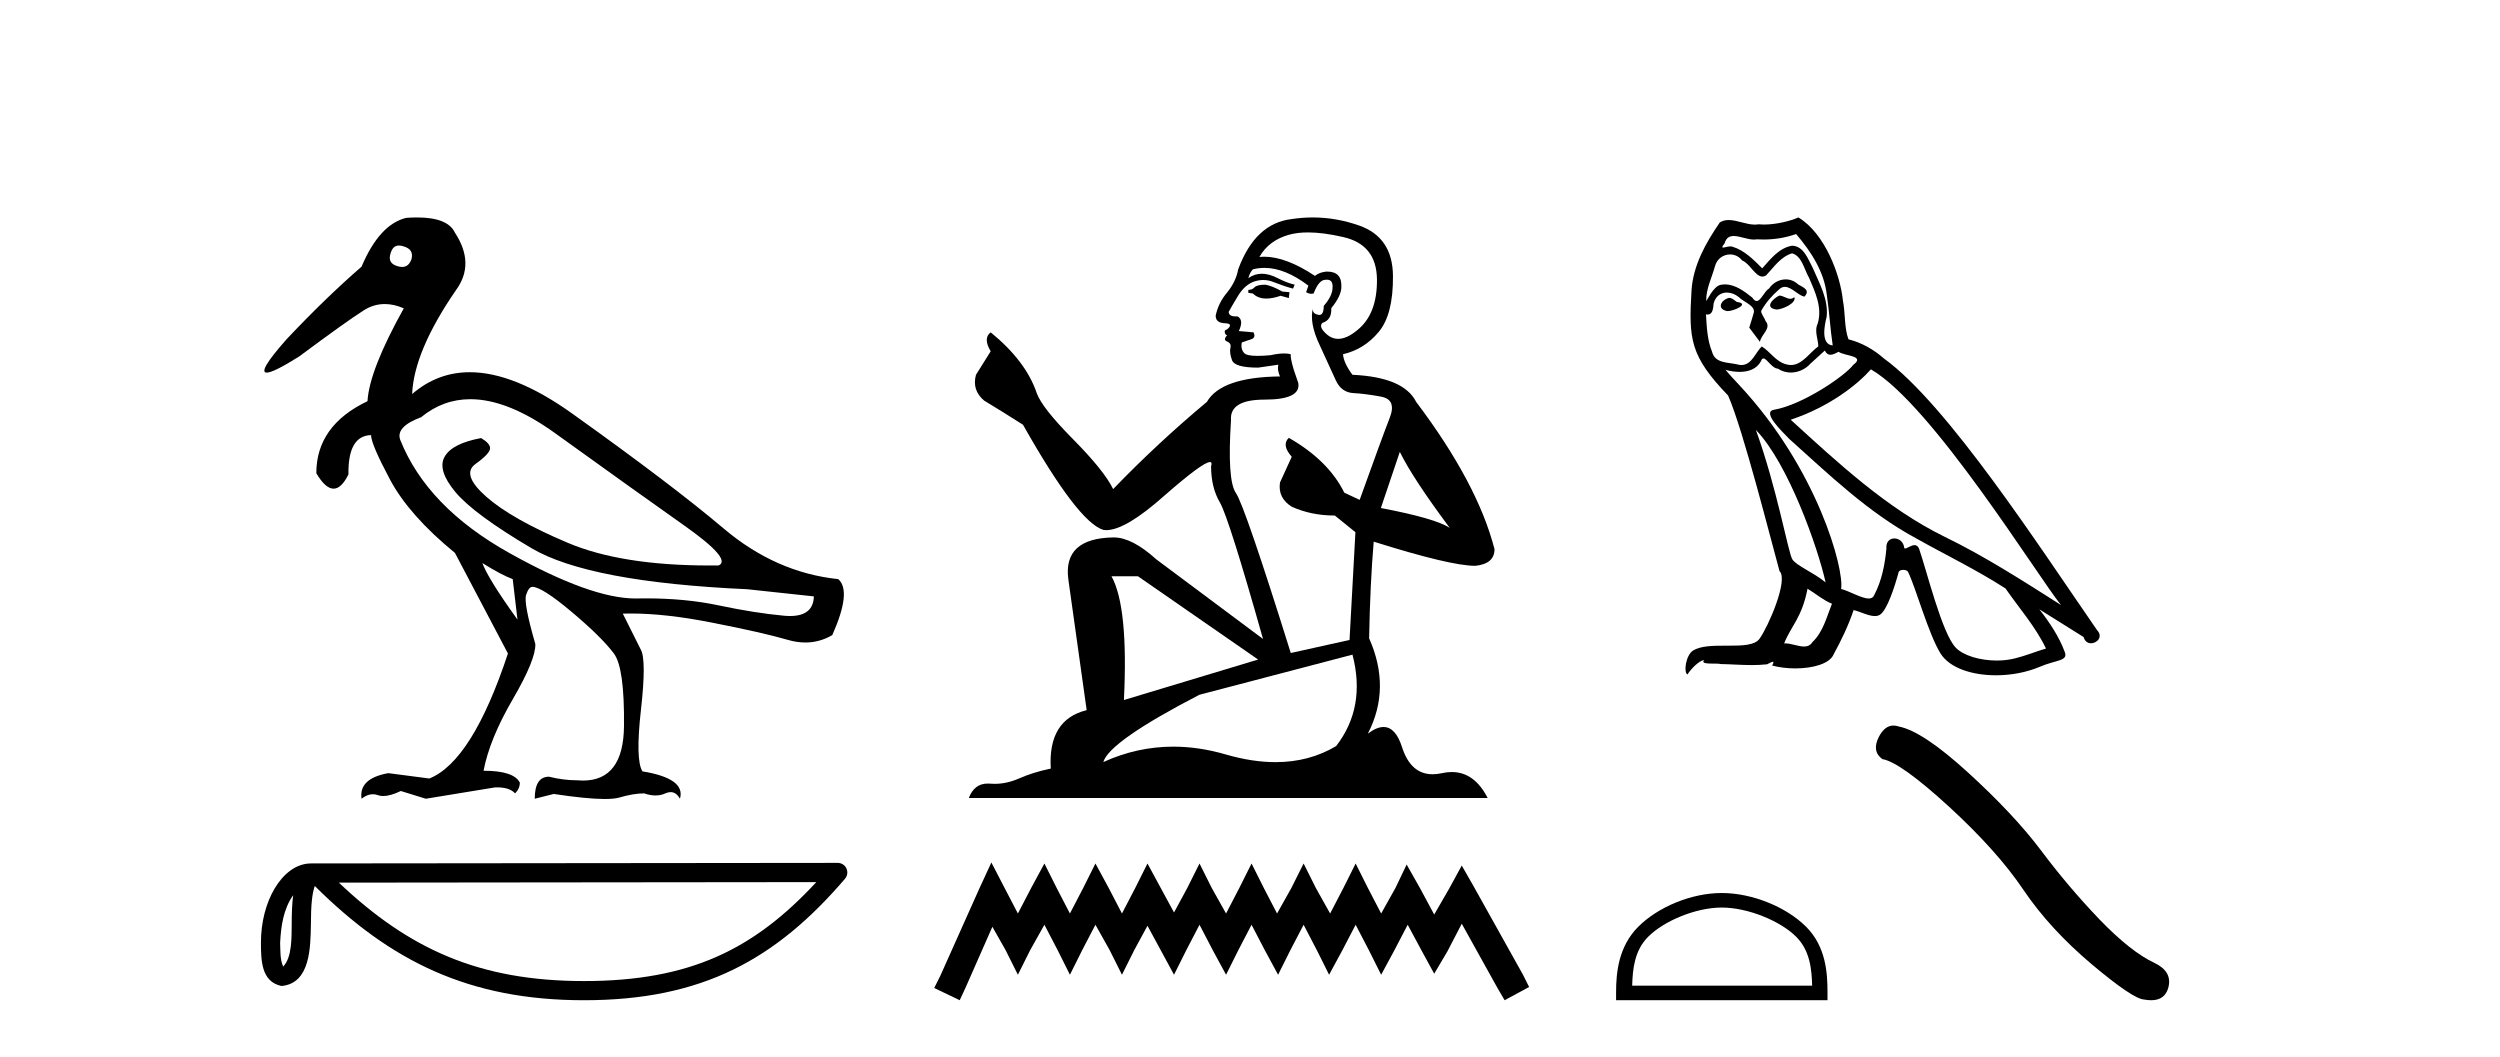 <?xml version='1.0' encoding='UTF-8' standalone='yes'?><svg xmlns='http://www.w3.org/2000/svg' xmlns:xlink='http://www.w3.org/1999/xlink' width='97.0' height='41.0' ><path d='M 15.481 9.526 C 15.537 9.526 15.599 9.538 15.667 9.562 C 15.929 9.639 16.029 9.8 15.968 10.047 C 15.898 10.254 15.777 10.358 15.604 10.358 C 15.546 10.358 15.483 10.347 15.413 10.324 C 15.152 10.247 15.067 10.077 15.159 9.816 C 15.216 9.622 15.324 9.526 15.481 9.526 ZM 18.251 15.489 C 19.221 15.489 20.319 15.93 21.544 16.812 C 23.661 18.337 25.335 19.533 26.567 20.403 C 27.798 21.273 28.237 21.785 27.883 21.939 C 27.766 21.94 27.651 21.941 27.537 21.941 C 25.25 21.941 23.415 21.648 22.029 21.061 C 20.574 20.446 19.52 19.849 18.866 19.272 C 18.211 18.694 18.073 18.271 18.45 18.002 C 18.827 17.732 19.016 17.528 19.016 17.39 C 19.016 17.267 18.9 17.136 18.669 16.997 C 17.915 17.136 17.442 17.378 17.249 17.725 C 17.057 18.071 17.199 18.529 17.676 19.099 C 18.154 19.668 19.135 20.392 20.621 21.269 C 22.106 22.147 24.896 22.678 28.991 22.862 L 31.578 23.14 C 31.564 23.647 31.256 23.901 30.655 23.901 C 30.582 23.901 30.505 23.898 30.423 23.89 C 29.669 23.821 28.818 23.686 27.871 23.486 C 27.022 23.307 26.09 23.217 25.074 23.217 C 24.957 23.217 24.839 23.218 24.719 23.22 C 24.697 23.221 24.675 23.221 24.653 23.221 C 23.502 23.221 21.877 22.636 19.778 21.465 C 17.638 20.272 16.222 18.806 15.529 17.066 C 15.406 16.728 15.675 16.435 16.337 16.189 C 16.907 15.722 17.545 15.489 18.251 15.489 ZM 18.715 21.846 C 19.208 22.154 19.601 22.362 19.893 22.47 L 20.078 24.04 C 19.324 22.993 18.869 22.262 18.715 21.846 ZM 16.183 8.437 C 16.05 8.437 15.909 8.442 15.76 8.453 C 15.067 8.623 14.49 9.254 14.028 10.347 C 13.104 11.147 12.134 12.086 11.118 13.164 C 10.355 14.027 10.099 14.458 10.349 14.458 C 10.522 14.458 10.941 14.25 11.603 13.834 C 12.804 12.941 13.639 12.344 14.109 12.044 C 14.367 11.879 14.64 11.797 14.928 11.797 C 15.164 11.797 15.411 11.852 15.667 11.963 C 14.775 13.564 14.305 14.765 14.259 15.566 C 12.935 16.197 12.273 17.128 12.273 18.36 C 12.508 18.76 12.732 18.96 12.943 18.96 C 13.147 18.96 13.339 18.775 13.52 18.406 C 13.504 17.405 13.797 16.897 14.397 16.882 C 14.397 17.113 14.644 17.69 15.136 18.614 C 15.629 19.537 16.468 20.484 17.653 21.454 L 19.708 25.356 C 18.785 28.143 17.769 29.759 16.66 30.206 L 15.067 29.998 C 14.297 30.136 13.951 30.467 14.028 30.991 C 14.176 30.874 14.322 30.816 14.467 30.816 C 14.533 30.816 14.598 30.828 14.663 30.852 C 14.724 30.875 14.793 30.886 14.869 30.886 C 15.053 30.886 15.28 30.821 15.552 30.691 L 16.522 30.991 L 19.2 30.552 C 19.231 30.551 19.261 30.55 19.291 30.55 C 19.613 30.55 19.844 30.628 19.986 30.783 C 20.109 30.66 20.17 30.521 20.17 30.367 C 20.016 30.059 19.547 29.905 18.762 29.905 C 18.916 29.09 19.293 28.166 19.893 27.134 C 20.494 26.103 20.786 25.387 20.771 24.987 C 20.463 23.925 20.343 23.29 20.413 23.082 C 20.482 22.874 20.563 22.77 20.655 22.77 C 20.901 22.77 21.41 23.093 22.179 23.74 C 22.949 24.387 23.495 24.925 23.819 25.356 C 24.096 25.726 24.227 26.665 24.211 28.174 C 24.197 29.582 23.666 30.286 22.619 30.286 C 22.545 30.286 22.467 30.282 22.387 30.275 C 22.033 30.275 21.671 30.229 21.302 30.136 C 20.932 30.136 20.748 30.421 20.748 30.991 L 21.486 30.806 C 22.347 30.936 23.006 31.001 23.463 31.001 C 23.709 31.001 23.897 30.982 24.027 30.945 C 24.396 30.837 24.719 30.783 24.996 30.783 C 25.15 30.837 25.296 30.864 25.432 30.864 C 25.569 30.864 25.697 30.837 25.816 30.783 C 25.889 30.75 25.957 30.734 26.02 30.734 C 26.165 30.734 26.286 30.819 26.382 30.991 C 26.536 30.467 26.051 30.113 24.927 29.929 C 24.742 29.636 24.723 28.839 24.869 27.539 C 25.016 26.238 25.012 25.456 24.858 25.195 L 24.165 23.809 C 24.267 23.806 24.371 23.804 24.477 23.804 C 25.379 23.804 26.426 23.921 27.617 24.156 C 28.949 24.417 29.93 24.641 30.561 24.825 C 30.798 24.895 31.027 24.929 31.249 24.929 C 31.618 24.929 31.966 24.833 32.293 24.641 C 32.801 23.501 32.878 22.778 32.524 22.47 C 30.908 22.301 29.426 21.646 28.079 20.507 C 26.732 19.368 24.769 17.879 22.191 16.039 C 20.699 14.974 19.378 14.442 18.228 14.442 C 17.392 14.442 16.646 14.724 15.991 15.288 C 16.037 14.18 16.606 12.833 17.699 11.247 C 18.192 10.57 18.177 9.831 17.653 9.031 C 17.469 8.635 16.978 8.437 16.183 8.437 Z' style='fill:#000000;stroke:none' /><path d='M 11.374 34.735 C 11.334 35.049 11.318 35.419 11.318 35.871 C 11.31 36.329 11.342 37.147 10.986 37.502 C 10.86 37.217 10.883 36.888 10.869 36.584 C 10.901 35.942 10.993 35.275 11.374 34.735 ZM 31.673 34.226 C 29.25 36.842 26.765 38.065 22.658 38.065 C 18.568 38.065 15.855 36.811 13.148 34.246 L 31.673 34.226 ZM 32.504 33.48 C 32.504 33.48 32.504 33.48 32.504 33.48 L 12.071 33.501 C 11.476 33.501 10.986 33.918 10.654 34.477 C 10.323 35.036 10.124 35.772 10.124 36.584 C 10.129 37.245 10.129 38.093 10.923 38.256 C 12.051 38.157 12.045 36.731 12.063 35.871 C 12.063 35.098 12.113 34.657 12.214 34.377 C 15.152 37.298 18.198 38.809 22.658 38.809 C 27.24 38.809 30.096 37.236 32.787 34.095 C 32.881 33.984 32.903 33.829 32.842 33.697 C 32.782 33.564 32.649 33.48 32.504 33.48 Z' style='fill:#000000;stroke:none' /><path d='M 49.093 11.046 Q 48.777 11.046 48.675 11.147 Q 48.587 11.248 48.435 11.248 L 48.435 11.362 L 48.612 11.388 Q 48.808 11.584 49.135 11.584 Q 49.376 11.584 49.689 11.476 L 50.006 11.565 L 50.031 11.337 L 49.752 11.312 Q 49.347 11.084 49.093 11.046 ZM 50.753 9.018 Q 51.337 9.018 52.109 9.196 Q 53.414 9.487 53.426 10.843 Q 53.439 12.186 52.666 12.807 Q 52.257 13.147 51.922 13.147 Q 51.633 13.147 51.399 12.895 Q 51.171 12.667 51.31 12.528 Q 51.678 12.414 51.653 11.958 Q 52.045 11.476 52.045 11.134 Q 52.07 10.538 51.498 10.538 Q 51.474 10.538 51.45 10.539 Q 51.196 10.564 51.019 10.704 Q 49.898 9.96 49.046 9.96 Q 48.954 9.96 48.865 9.969 L 48.865 9.969 Q 49.233 9.323 50.018 9.107 Q 50.339 9.018 50.753 9.018 ZM 54.313 17.532 Q 54.807 18.546 56.251 20.484 Q 55.707 20.117 53.578 19.711 L 54.313 17.532 ZM 49.06 10.394 Q 49.859 10.394 50.766 11.084 L 50.677 11.337 Q 50.783 11.399 50.884 11.399 Q 50.927 11.399 50.968 11.388 Q 51.171 10.856 51.425 10.856 Q 51.455 10.852 51.482 10.852 Q 51.726 10.852 51.703 11.16 Q 51.703 11.476 51.361 11.869 Q 51.361 12.22 51.191 12.22 Q 51.164 12.22 51.133 12.211 Q 50.905 12.161 50.943 11.958 L 50.943 11.958 Q 50.791 12.528 51.209 13.402 Q 51.615 14.289 51.83 14.758 Q 52.045 15.227 52.514 15.252 Q 52.983 15.277 53.591 15.391 Q 54.199 15.505 53.92 16.215 Q 53.642 16.924 52.755 19.395 L 52.159 19.116 Q 51.539 17.862 50.006 16.988 L 50.006 16.988 Q 49.714 17.266 50.12 17.722 L 49.663 18.723 Q 49.575 19.319 50.12 19.661 Q 50.88 20.003 51.792 20.003 L 52.59 20.649 L 52.362 24.83 L 50.082 25.337 Q 48.295 19.623 47.953 19.129 Q 47.611 18.635 47.763 16.303 Q 47.7 15.505 49.068 15.505 Q 50.487 15.505 50.373 14.859 L 50.196 14.34 Q 50.056 13.858 50.082 13.744 Q 49.97 13.714 49.822 13.714 Q 49.6 13.714 49.296 13.782 Q 49.009 13.808 48.801 13.808 Q 48.384 13.808 48.283 13.706 Q 48.131 13.554 48.181 13.288 L 48.587 13.149 Q 48.726 13.073 48.637 12.895 L 48.067 12.845 Q 48.27 12.414 48.016 12.275 Q 47.978 12.277 47.945 12.277 Q 47.674 12.277 47.674 12.097 Q 47.763 11.933 48.029 11.489 Q 48.295 11.046 48.675 10.919 Q 48.846 10.864 49.014 10.864 Q 49.233 10.864 49.448 10.957 Q 49.828 11.109 50.17 11.198 L 50.234 11.046 Q 49.917 10.97 49.575 10.792 Q 49.245 10.621 48.96 10.621 Q 48.675 10.621 48.435 10.792 Q 48.498 10.564 48.612 10.45 Q 48.832 10.394 49.06 10.394 ZM 44.152 22.359 L 48.815 25.59 L 43.608 27.161 Q 43.785 23.55 43.126 22.359 ZM 52.476 25.4 Q 53.008 27.44 51.843 28.947 Q 50.799 29.571 49.492 29.571 Q 48.594 29.571 47.573 29.277 Q 46.526 28.97 45.524 28.97 Q 44.124 28.97 42.809 29.568 Q 43.037 28.77 46.534 26.958 L 52.476 25.4 ZM 50.935 8.437 Q 50.529 8.437 50.12 8.499 Q 48.701 8.664 48.042 10.45 Q 47.953 10.932 47.611 11.35 Q 47.269 11.755 47.168 12.249 Q 47.168 12.528 47.522 12.541 Q 47.877 12.553 47.611 12.781 Q 47.497 12.807 47.522 12.895 Q 47.535 12.984 47.611 13.009 Q 47.446 13.187 47.611 13.25 Q 47.788 13.326 47.738 13.504 Q 47.7 13.694 47.801 13.972 Q 47.902 14.264 48.815 14.264 L 49.6 14.15 L 49.6 14.15 Q 49.549 14.34 49.663 14.606 Q 47.383 14.631 46.826 15.594 Q 44.913 17.19 43.19 18.977 Q 42.847 18.267 41.631 17.038 Q 40.428 15.822 40.225 15.252 Q 39.807 14.01 38.439 12.895 Q 38.134 13.123 38.439 13.63 L 37.868 14.542 Q 37.704 15.138 38.185 15.543 Q 38.92 15.987 39.693 16.481 Q 41.821 20.256 42.809 20.56 Q 42.864 20.569 42.924 20.569 Q 43.676 20.569 45.179 19.23 Q 46.668 17.928 46.945 17.928 Q 47.043 17.928 46.99 18.09 Q 46.99 18.913 47.332 19.496 Q 47.674 20.079 49.005 24.792 L 44.862 21.701 Q 43.924 20.852 43.215 20.852 Q 41.226 20.877 41.454 22.499 L 42.163 27.554 Q 40.656 27.921 40.77 29.821 Q 40.086 29.961 39.515 30.214 Q 39.055 30.413 38.586 30.413 Q 38.487 30.413 38.388 30.404 Q 38.354 30.402 38.321 30.402 Q 37.804 30.402 37.59 30.962 L 57.721 30.962 Q 57.207 29.955 56.329 29.955 Q 56.146 29.955 55.947 29.999 Q 55.756 30.041 55.585 30.041 Q 54.739 30.041 54.402 28.998 Q 54.152 28.208 53.681 28.208 Q 53.412 28.208 53.072 28.466 Q 53.984 26.705 53.122 24.766 Q 53.16 22.663 53.3 21.016 Q 56.277 21.954 57.24 21.954 Q 57.987 21.878 57.987 21.308 Q 57.328 18.749 54.947 15.594 Q 54.465 14.631 52.476 14.542 Q 52.134 14.086 52.109 13.744 Q 52.932 13.554 53.49 12.883 Q 54.06 12.211 54.047 10.704 Q 54.034 9.209 52.742 8.753 Q 51.847 8.437 50.935 8.437 Z' style='fill:#000000;stroke:none' /><path d='M 38.465 33.464 L 37.99 34.494 L 36.485 37.859 L 36.248 38.334 L 37.237 38.809 L 37.475 38.295 L 38.504 35.959 L 39.019 36.869 L 39.494 37.82 L 39.969 36.869 L 40.523 35.88 L 41.038 36.869 L 41.513 37.82 L 41.988 36.869 L 42.503 35.88 L 43.057 36.869 L 43.532 37.82 L 44.007 36.869 L 44.522 35.919 L 45.037 36.869 L 45.552 37.82 L 46.027 36.869 L 46.541 35.88 L 47.056 36.869 L 47.571 37.82 L 48.046 36.869 L 48.56 35.88 L 49.075 36.869 L 49.59 37.82 L 50.065 36.869 L 50.58 35.88 L 51.094 36.869 L 51.569 37.82 L 52.084 36.869 L 52.599 35.88 L 53.113 36.869 L 53.589 37.82 L 54.103 36.869 L 54.618 35.88 L 55.172 36.909 L 55.647 37.78 L 56.162 36.909 L 56.716 35.84 L 58.102 38.334 L 58.379 38.809 L 59.329 38.295 L 59.092 37.82 L 57.191 34.415 L 56.716 33.583 L 56.241 34.454 L 55.647 35.484 L 55.093 34.454 L 54.578 33.544 L 54.143 34.454 L 53.589 35.444 L 53.074 34.454 L 52.599 33.504 L 52.124 34.454 L 51.609 35.444 L 51.055 34.454 L 50.58 33.504 L 50.105 34.454 L 49.55 35.444 L 49.036 34.454 L 48.56 33.504 L 48.085 34.454 L 47.571 35.444 L 47.016 34.454 L 46.541 33.504 L 46.066 34.454 L 45.552 35.404 L 45.037 34.454 L 44.522 33.504 L 44.047 34.454 L 43.532 35.444 L 43.018 34.454 L 42.503 33.504 L 42.028 34.454 L 41.513 35.444 L 40.999 34.454 L 40.523 33.504 L 40.009 34.454 L 39.494 35.444 L 38.979 34.454 L 38.465 33.464 Z' style='fill:#000000;stroke:none' /><path d='M 69.036 11.468 C 68.769 11.596 68.444 11.952 68.937 12.011 C 69.174 12.001 69.717 11.754 69.619 11.527 L 69.619 11.527 C 69.567 11.576 69.516 11.593 69.463 11.593 C 69.323 11.593 69.18 11.468 69.036 11.468 ZM 67.091 11.557 C 66.765 11.636 66.597 11.991 67.012 12.07 C 67.019 12.071 67.026 12.071 67.034 12.071 C 67.272 12.071 67.923 11.782 67.387 11.715 C 67.298 11.656 67.209 11.557 67.091 11.557 ZM 69.688 9.079 C 70.27 9.76 70.784 10.55 70.882 11.458 C 70.981 12.11 71.011 12.761 71.11 13.403 C 70.645 13.364 70.784 12.643 70.873 12.297 C 70.952 11.616 70.586 10.984 70.329 10.382 C 70.152 10.056 69.984 9.543 69.53 9.533 C 69.026 9.622 68.7 10.046 68.375 10.412 C 68.039 10.076 67.683 9.711 67.219 9.572 C 67.195 9.563 67.168 9.56 67.139 9.56 C 67.035 9.56 66.913 9.606 66.857 9.606 C 66.809 9.606 66.81 9.571 66.913 9.444 C 66.976 9.223 67.106 9.157 67.267 9.157 C 67.502 9.157 67.803 9.296 68.056 9.296 C 68.094 9.296 68.131 9.293 68.167 9.286 C 68.25 9.291 68.334 9.293 68.418 9.293 C 68.849 9.293 69.282 9.227 69.688 9.079 ZM 69.53 9.829 C 69.915 9.928 70.004 10.461 70.191 10.777 C 70.428 11.33 70.715 11.932 70.527 12.554 C 70.379 12.85 70.566 13.226 70.547 13.443 C 70.217 13.674 69.928 14.162 69.491 14.162 C 69.443 14.162 69.394 14.156 69.342 14.144 C 68.908 14.055 68.69 13.64 68.355 13.443 C 68.112 13.677 67.968 14.163 67.568 14.163 C 67.513 14.163 67.453 14.154 67.387 14.134 C 67.022 14.055 66.538 14.094 66.429 13.65 C 66.242 13.196 66.222 12.692 66.192 12.199 L 66.192 12.199 C 66.214 12.203 66.234 12.205 66.253 12.205 C 66.452 12.205 66.471 11.973 66.489 11.774 C 66.565 11.485 66.772 11.351 67.002 11.351 C 67.157 11.351 67.323 11.412 67.466 11.527 C 67.634 11.715 68.147 11.863 68.039 12.159 C 67.989 12.337 67.93 12.525 67.871 12.712 L 68.286 13.265 C 68.325 12.979 68.75 12.742 68.503 12.455 C 68.463 12.327 68.315 12.159 68.335 12.06 C 68.513 11.744 68.75 11.468 69.026 11.231 C 69.101 11.158 69.177 11.13 69.253 11.13 C 69.517 11.13 69.783 11.477 70.014 11.508 C 70.241 11.261 69.994 11.162 69.767 11.034 C 69.626 10.901 69.456 10.84 69.286 10.84 C 69.039 10.84 68.793 10.969 68.641 11.192 C 68.453 11.304 68.323 11.679 68.158 11.679 C 68.106 11.679 68.051 11.642 67.989 11.547 C 67.688 11.306 67.327 11.035 66.931 11.035 C 66.873 11.035 66.815 11.041 66.755 11.053 C 66.476 11.111 66.225 11.676 66.203 11.676 C 66.203 11.676 66.203 11.676 66.202 11.675 C 66.192 11.211 66.41 10.797 66.538 10.342 C 66.61 10.044 66.865 9.872 67.126 9.872 C 67.297 9.872 67.47 9.945 67.594 10.105 C 67.888 10.215 68.104 10.731 68.38 10.731 C 68.429 10.731 68.479 10.715 68.532 10.678 C 68.839 10.352 69.085 9.967 69.53 9.829 ZM 68.128 16.681 C 69.382 17.975 70.537 21.253 70.833 22.596 C 70.349 22.201 69.688 21.944 69.54 21.697 C 69.382 21.44 68.947 18.942 68.128 16.681 ZM 72.591 14.331 C 74.96 15.694 79.087 22.398 79.966 23.474 C 78.485 22.536 77.024 21.589 75.434 20.818 C 73.203 19.722 71.297 17.945 69.48 16.286 C 70.981 15.783 72.057 14.934 72.591 14.331 ZM 70.132 22.842 C 70.448 23.03 70.734 23.287 71.08 23.425 C 70.873 23.938 70.744 24.511 70.32 24.916 C 70.24 25.044 70.126 25.085 69.996 25.085 C 69.772 25.085 69.499 24.963 69.27 24.963 C 69.255 24.963 69.239 24.964 69.224 24.965 C 69.5 24.274 69.915 23.968 70.132 22.842 ZM 70.803 13.601 C 70.863 13.725 70.94 13.765 71.021 13.765 C 71.127 13.765 71.241 13.695 71.337 13.65 C 71.574 13.818 72.393 13.798 71.909 14.154 C 71.603 14.568 69.967 15.699 68.831 15.899 C 68.341 15.985 69.164 16.76 69.431 17.037 C 70.971 18.419 72.482 19.88 74.328 20.878 C 75.484 21.529 76.698 22.112 77.814 22.833 C 78.347 23.603 78.979 24.314 79.384 25.163 C 78.979 25.281 78.584 25.449 78.169 25.548 C 77.95 25.603 77.713 25.629 77.476 25.629 C 76.824 25.629 76.168 25.435 75.878 25.123 C 75.345 24.56 74.763 22.161 74.457 21.282 C 74.413 21.184 74.351 21.151 74.284 21.151 C 74.151 21.151 73.996 21.281 73.92 21.281 C 73.905 21.281 73.892 21.276 73.884 21.263 C 73.864 21.02 73.677 20.891 73.503 20.891 C 73.33 20.891 73.168 21.017 73.193 21.282 C 73.134 21.904 73.015 22.527 72.719 23.089 C 72.683 23.185 72.607 23.222 72.507 23.222 C 72.226 23.222 71.756 22.932 71.435 22.852 C 71.564 22.092 70.527 18.202 67.486 14.944 C 67.38 14.828 66.916 14.34 66.957 14.34 C 66.961 14.34 66.973 14.347 66.992 14.361 C 67.148 14.402 67.323 14.429 67.497 14.429 C 67.83 14.429 68.156 14.327 68.325 14.015 C 68.351 13.938 68.383 13.908 68.421 13.908 C 68.556 13.908 68.76 14.302 68.977 14.302 C 69.134 14.406 69.309 14.455 69.484 14.455 C 69.77 14.455 70.054 14.325 70.251 14.104 C 70.438 13.936 70.616 13.769 70.803 13.601 ZM 69.777 8.437 C 69.466 8.575 68.923 8.713 68.435 8.713 C 68.364 8.713 68.294 8.71 68.226 8.703 C 68.18 8.712 68.133 8.715 68.086 8.715 C 67.753 8.715 67.396 8.537 67.074 8.537 C 66.951 8.537 66.834 8.563 66.726 8.634 C 66.183 9.424 65.689 10.303 65.63 11.28 C 65.521 13.156 65.57 13.808 67.051 15.348 C 67.634 16.671 68.72 20.986 69.046 22.161 C 69.401 22.497 68.602 24.333 68.266 24.788 C 68.083 25.039 67.602 25.052 67.085 25.052 C 67.029 25.052 66.972 25.052 66.915 25.052 C 66.45 25.052 65.979 25.061 65.689 25.242 C 65.412 25.42 65.314 26.081 65.472 26.17 C 65.62 25.943 65.916 25.637 66.123 25.607 L 66.123 25.607 C 65.926 25.814 66.617 25.716 66.765 25.765 C 67.164 25.772 67.568 25.805 67.974 25.805 C 68.17 25.805 68.366 25.797 68.562 25.775 C 68.651 25.736 68.746 25.675 68.788 25.675 C 68.82 25.675 68.82 25.712 68.76 25.824 C 69.039 25.897 69.353 25.934 69.66 25.934 C 70.351 25.934 71.005 25.749 71.149 25.38 C 71.445 24.837 71.722 24.264 71.919 23.672 C 72.171 23.725 72.488 23.903 72.742 23.903 C 72.817 23.903 72.886 23.888 72.946 23.85 C 73.222 23.662 73.509 22.783 73.667 22.201 C 73.682 22.14 73.764 22.111 73.847 22.111 C 73.927 22.111 74.008 22.138 74.032 22.191 C 74.328 22.783 74.822 24.6 75.296 25.36 C 75.653 25.924 76.52 26.201 77.443 26.201 C 78.023 26.201 78.626 26.091 79.137 25.874 C 79.779 25.597 80.253 25.656 80.114 25.301 C 79.897 24.709 79.522 24.146 79.127 23.642 L 79.127 23.642 C 79.7 23.998 80.272 24.363 80.845 24.718 C 80.892 24.891 81.011 24.959 81.132 24.959 C 81.366 24.959 81.609 24.705 81.368 24.452 C 79.127 21.213 75.563 15.694 73.094 13.907 C 72.699 13.561 72.235 13.295 71.722 13.166 C 71.554 12.732 71.603 12.149 71.504 11.656 C 71.406 10.678 70.813 9.059 69.777 8.437 Z' style='fill:#000000;stroke:none' /><path d='M 66.805 35.213 C 67.814 35.213 69.077 35.731 69.688 36.343 C 70.223 36.877 70.293 37.586 70.312 38.245 L 63.328 38.245 C 63.348 37.586 63.418 36.877 63.952 36.343 C 64.563 35.731 65.796 35.213 66.805 35.213 ZM 66.805 34.649 C 65.609 34.649 64.321 35.201 63.566 35.956 C 62.792 36.73 62.704 37.749 62.704 38.512 L 62.704 38.809 L 70.907 38.809 L 70.907 38.512 C 70.907 37.749 70.849 36.73 70.075 35.956 C 69.32 35.201 68.002 34.649 66.805 34.649 Z' style='fill:#000000;stroke:none' /><path d='M 73.467 28.151 Q 73.129 28.151 72.901 28.587 Q 72.615 29.148 73.034 29.453 Q 73.728 29.567 75.621 31.298 Q 77.504 33.028 78.512 34.531 Q 79.529 36.034 81.146 37.403 Q 82.763 38.763 83.191 38.782 Q 83.339 38.809 83.465 38.809 Q 84.001 38.809 84.132 38.316 Q 84.294 37.698 83.6 37.365 Q 82.677 36.937 81.45 35.663 Q 80.224 34.379 79.187 32.99 Q 78.141 31.602 76.372 29.985 Q 74.603 28.368 73.671 28.188 Q 73.565 28.151 73.467 28.151 Z' style='fill:#000000;stroke:none' /></svg>
